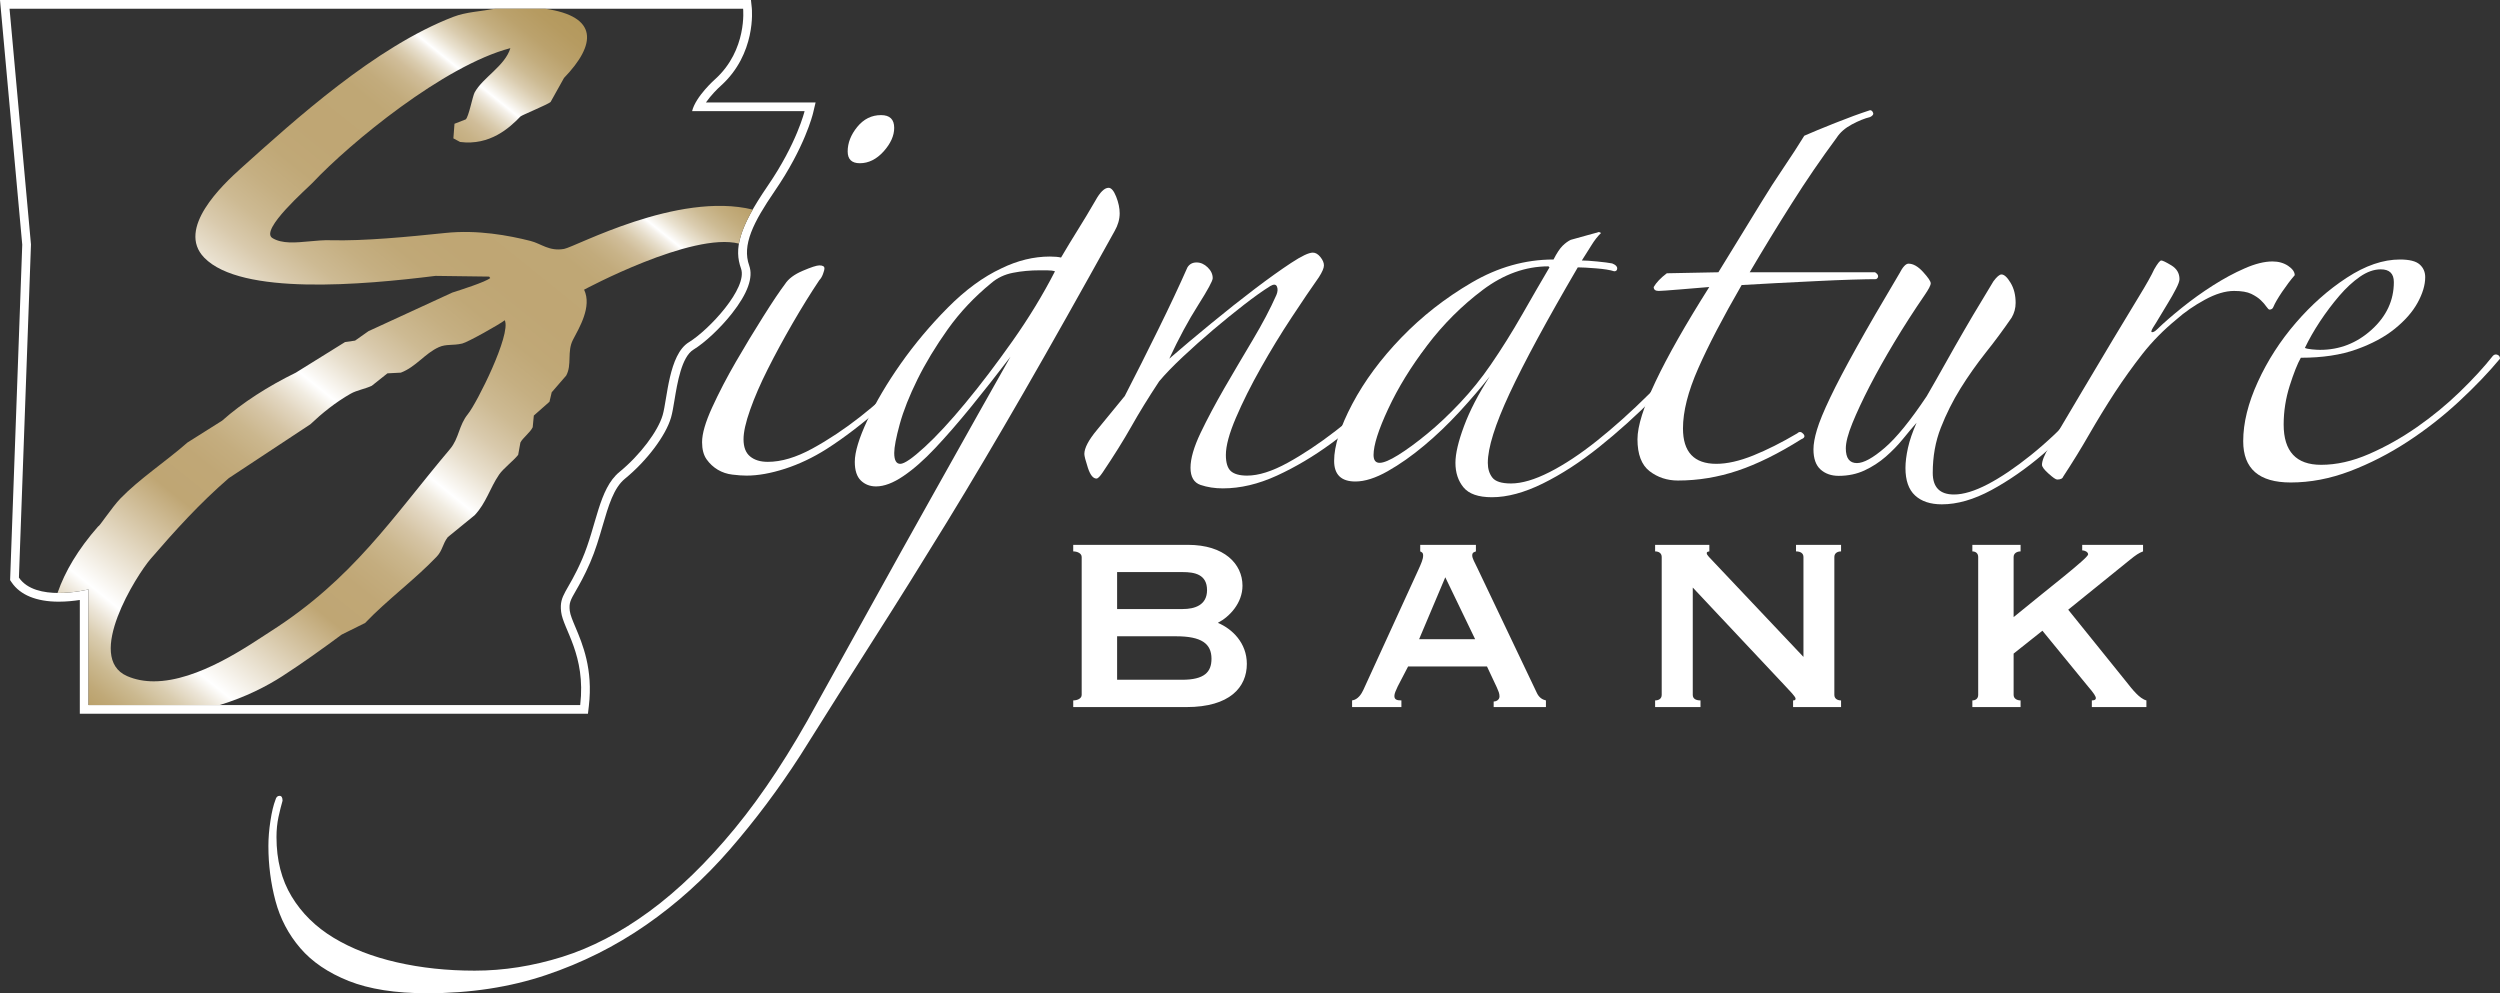 <?xml version="1.0" encoding="UTF-8"?><svg id="Layer_2" xmlns="http://www.w3.org/2000/svg" xmlns:xlink="http://www.w3.org/1999/xlink" viewBox="0 0 2089.434 830.133"><rect x="0" y="0" width="2089.434" height="830.133" fill="#333333" stroke="none"/><defs><style>.cls-1{fill:#fff;}.cls-2{fill:url(#New_Gradient_Swatch_2);}</style><linearGradient id="New_Gradient_Swatch_2" x1="39.579" y1="628.659" x2="562.985" y2="-20.709" gradientUnits="userSpaceOnUse"><stop offset=".006" stop-color="#b29659"/><stop offset=".034" stop-color="#b3985c"/><stop offset=".057" stop-color="#b89e66"/><stop offset=".079" stop-color="#c0a978"/><stop offset=".1" stop-color="#cbb990"/><stop offset=".121" stop-color="#dacdb0"/><stop offset=".14" stop-color="#ece5d7"/><stop offset=".157" stop-color="#fff"/><stop offset=".281" stop-color="#bfa674"/><stop offset=".324" stop-color="#c0a776"/><stop offset=".353" stop-color="#c4ad7f"/><stop offset=".378" stop-color="#cbb78e"/><stop offset=".4" stop-color="#d5c4a4"/><stop offset=".421" stop-color="#e2d6c0"/><stop offset=".441" stop-color="#f1ece1"/><stop offset=".455" stop-color="#fff"/><stop offset=".462" stop-color="#faf8f4"/><stop offset=".49" stop-color="#e8dfcd"/><stop offset=".519" stop-color="#d9caad"/><stop offset=".549" stop-color="#cdba93"/><stop offset=".581" stop-color="#c5af82"/><stop offset=".614" stop-color="#c0a877"/><stop offset=".652" stop-color="#bfa674"/><stop offset=".711" stop-color="#bfa775"/><stop offset=".732" stop-color="#c2ab7c"/><stop offset=".747" stop-color="#c8b388"/><stop offset=".76" stop-color="#d0bd99"/><stop offset=".77" stop-color="#daccaf"/><stop offset=".779" stop-color="#e6ddca"/><stop offset=".788" stop-color="#f5f1ea"/><stop offset=".792" stop-color="#fff"/><stop offset=".795" stop-color="#faf8f4"/><stop offset=".806" stop-color="#e9e1cf"/><stop offset=".818" stop-color="#daccaf"/><stop offset=".831" stop-color="#cdbb94"/><stop offset=".846" stop-color="#c3ad7e"/><stop offset=".863" stop-color="#bba26d"/><stop offset=".885" stop-color="#b69b61"/><stop offset=".916" stop-color="#b2975a"/><stop offset="1" stop-color="#b29659"/></linearGradient></defs><g id="ART"><path class="cls-1" d="m904.039,465.522c0-3.132-3.751-4.673-7.065-4.673v-5.484h95.867c30.46,0,45.597,16.001,45.597,34.158,0,14.486-10.825,25.93-20.38,30.883v.249c11.693,4.922,24.015,16.616,24.015,34.211,0,19.417-14.112,36.086-50.466,36.086h-94.633v-5.564c3.314,0,7.065-1.515,7.065-4.615v-115.253Zm29.609,43.494h54.867c9.836,0,20.299-3.132,20.299-15.8,0-13.203-10.464-15.079-20.299-15.079h-54.867v30.879Zm0,59.112h54.297c18.714,0,24.589-6.459,24.589-17.542,0-12.638-8.308-18.794-29.596-18.794h-49.29v36.336Z"/><path class="cls-1" d="m1130.04,590.955v-5.568c4.878-.615,7.943-5.51,9.47-8.922l45.9-100.205c2.495-5.537,4.005-8.918,4.005-12.001,0-2.459-1.221-2.797-2.437-3.412v-5.484h46.55v5.484c-1.229.615-3.078.615-3.078,3.412,0,2.463,2.125,5.849,4.294,10.495l49.922,104.789c1.875,3.693,4.659,5.23,7.386,5.844v5.568h-43.686v-4.619c1.795,0,4.882-1.229,4.882-4.303,0-2.49-.864-4.339-2.209-7.439l-8.254-17.573h-65.932l-8.673,16.673c-1.51,3.385-2.784,5.849-2.784,8,0,3.078,2.143,3.693,5.862,3.693v5.568h-41.218Zm56.003-56.702h46.844l-24.955-51.78-21.89,51.78Z"/><path class="cls-1" d="m1383.3,590.953v-5.564c3.131,0,5.51-1.515,5.51-4.615v-115.253c0-3.132-2.379-4.673-5.51-4.673v-5.484h45.321v5.484c-1.875.303-2.16.615-2.16,1.541,0,1.564,2.521,3.72,6.802,8.334l74.017,78.298v-83.501c0-3.132-2.49-4.673-6.219-4.673v-5.484h37.65v5.484c-3.091,0-5.608,1.541-5.608,4.673v115.253c0,3.1,2.517,4.615,5.608,4.615v5.564h-40.1v-5.564c1.301,0,2.085-.281,2.085-1.515,0-1.537-4.535-6.183-9.47-11.439l-76.454-81.376v89.715c0,3.1,2.432,4.615,6.464,4.615v5.564h-37.935Z"/><path class="cls-1" d="m1682.93,546.251v34.523c0,3.1,2.811,4.615,5.818,4.615v5.564h-40.309v-5.564c2.713,0,4.882-1.515,4.882-4.615v-115.253c0-3.132-2.169-4.673-4.882-4.673v-5.484h40.309v5.484c-3.007,0-5.818,1.541-5.818,4.673v50.239c28.059-23.133,62.27-49.348,62.27-52.421,0-2.187-3.096-3.359-4.953-3.359v-4.615h50.858v5.484c-3.359,1.229-6.17,3.105-11.105,7.136l-51.446,41.597,48.702,60.422c4.882,6.183,10.838,13.872,16.647,15.386v5.564h-45.61v-5.564c2.152,0,3.359-.619,3.359-1.849,0-1.51-1.501-3.996-6.815-10.152l-37.85-46.243-24.055,19.106Z"/><path class="cls-1" d="m779.586,289.946c-13.506,16.963-23.244,33.12-40.706,48.448-17.462,15.333-33.534,27.632-48.158,36.937-11.266,7.127-22.807,12.589-34.625,16.437-11.867,3.813-22.562,5.733-32.113,5.733-3.412,0-7.337-.263-11.845-.833-4.526-.521-8.588-1.911-12.246-4.08-3.684-2.201-6.771-5.083-9.306-8.628-2.539-3.568-3.818-8.352-3.818-14.384,0-7.105,2.806-16.816,8.459-29.133,5.644-12.317,12.25-25.039,19.863-38.171,7.613-13.132,15.221-25.725,22.834-37.757,7.586-12.067,13.64-21.079,18.17-27.102,2.811-4.392,7.72-8.081,14.762-11.074,7.038-3.011,11.707-4.535,13.943-4.535,2.811,0,4.232.837,4.232,2.477,0,1.078-.441,2.704-1.283,4.931-.82,2.174-1.858,3.818-2.949,4.9-7.337,10.949-14.789,23.003-22.402,36.149-7.586,13.136-14.486,25.85-20.678,38.162-6.196,12.295-11.132,23.689-14.789,34.073-3.684,10.401-5.515,18.611-5.515,24.611,0,6.593,1.831,11.377,5.515,14.384,3.657,3.025,8.593,4.508,14.789,4.508,11.266,0,23.627-3.684,37.16-11.07,13.529-7.395,26.901-16.286,40.162-26.692,13.234-10.406,25.458-21.355,36.755-32.843,11.239-11.466,19.97-21.337,26.193-29.543,2.811-2.744-3.305-3.426-3.029-2.054.267,1.363,1.795,3.417.624,6.147m-32.247-183.069c0,6.562-2.976,13.137-8.865,19.707-5.925,6.553-12.557,9.84-19.867,9.84-6.766,0-10.152-3.287-10.152-9.84,0-7.114,2.673-13.952,8.023-20.531,5.377-6.562,11.978-9.845,19.894-9.845,7.31,0,10.967,3.555,10.967,10.669"/><path class="cls-1" d="m935.792,178.293c0,4.931-1.39,9.845-4.201,14.776-28.215,50.898-53.535,95.947-76.07,135.058-22.536,39.129-43.931,75.26-64.199,108.37-20.304,33.124-40.269,65.121-60.003,96.054-19.725,30.937-40.572,63.887-62.533,98.918-18.01,27.903-37.596,54.052-58.742,78.405-21.119,24.34-44.474,45.428-70.128,63.201-25.623,17.8-53.521,31.743-83.648,41.868-30.131,10.143-63.232,15.19-99.279,15.19-26.478,0-48.31-3.421-65.5-10.241-17.181-6.856-30.705-16.01-40.559-27.52-9.853-11.488-16.758-24.625-20.696-39.392-3.942-14.789-5.92-30.122-5.92-45.975,0-6.566.566-13.551,1.697-20.928,1.114-7.408,2.526-13.283,4.223-17.671.566-2.183,1.688-3.27,3.377-3.27s2.53,1.345,2.53,4.08c-1.109,3.858-2.25,8.361-3.39,13.56-1.114,5.203-1.679,10.798-1.679,16.843,0,19.164,4.227,35.703,12.678,49.664,8.45,13.943,20.126,25.449,35.066,34.483,14.936,9.02,32.536,15.872,52.813,20.509,20.286,4.655,41.966,6.971,65.063,6.971,24.237,0,48.59-3.84,73.081-11.493,24.522-7.657,48.889-20.384,73.104-38.153,24.246-17.8,48.007-40.933,71.393-69.375,23.413-28.469,46.359-63.486,68.894-105.079,14.624-26.286,30.122-54.194,46.461-83.755,16.317-29.529,32.117-57.865,47.316-84.962,15.199-27.075,28.866-51.437,40.955-73.073,12.112-21.614,20.981-37.347,26.629-47.192-11.27,14.785-22.237,28.714-32.937,41.855-10.718,13.145-20.709,24.638-30.006,34.501-9.279,9.858-18.148,17.658-26.607,23.378-8.455,5.751-16.072,8.628-22.812,8.628-5.069,0-9.297-1.653-12.687-4.918-3.381-3.27-5.074-8.477-5.074-15.613,0-8.201,3.519-19.827,10.562-34.879,7.06-15.061,16.339-30.808,27.886-47.232,11.537-16.388,24.634-31.993,39.289-46.773,14.651-14.78,29.574-25.725,44.799-32.83,13.479-6.575,27.012-9.876,40.572-9.876,3.898,0,7.011.294,9.279.837,4.499-7.662,9.136-15.324,13.938-23.008,4.775-7.635,9.715-15.827,14.785-24.602,3.933-7.114,7.617-10.686,11.003-10.686,2.263,0,4.365,2.486,6.325,7.372,1.969,4.945,2.949,9.613,2.949,13.974m-54.078,48.443c-1.688-.548-3.929-.824-6.74-.824h-5.92c-7.885,0-15.386.673-22.402,2.067-7.038,1.354-13.096,4.241-18.17,8.602-14.076,11.502-26.193,24.349-36.34,38.572-10.125,14.264-18.584,28.22-25.351,41.895-6.74,13.667-11.702,26.126-14.789,37.338-3.078,11.257-4.637,19.315-4.637,24.242,0,6.018,1.693,9.029,5.047,9.029,3.412,0,10.147-4.655,20.304-13.956,10.147-9.297,21.551-21.631,34.211-36.959,12.691-15.301,25.756-32.549,39.294-51.7,13.528-19.168,25.378-38.585,35.494-58.306"/><path class="cls-1" d="m1190.192,291.586c-10.152,13.667-21.823,27.507-35.084,41.463-13.208,13.965-27.315,26.416-42.238,37.36-14.923,10.949-30.148,19.974-45.646,27.093-15.497,7.118-30.531,10.669-45.209,10.669-6.74,0-12.967-.967-18.584-2.864-5.622-1.92-8.428-6.731-8.428-14.379s2.806-17.359,8.428-29.151c5.617-11.738,12.277-24.193,19.836-37.343,7.64-13.141,15.524-26.549,23.68-40.229,8.161-13.68,14.789-26.268,19.867-37.748,1.118-2.757,1.252-5.092.41-6.998-.851-1.924-2.677-2.045-5.488-.41-6.192,3.844-13.506,9.034-21.965,15.609-8.459,6.562-17.048,13.537-25.783,20.923-8.731,7.39-17.159,14.923-25.346,22.585-8.156,7.671-14.785,14.491-19.832,20.527-9.034,13.68-16.78,26.269-23.248,37.766-6.495,11.475-14.517,24.344-24.095,38.568-2.258,3.314-3.929,4.945-5.047,4.945-2.838,0-5.239-3.011-7.203-9.029-1.964-6.031-2.944-9.862-2.944-11.502,0-4.918,3.488-11.626,10.557-20.108,7.016-8.481,14.762-17.921,23.222-28.353,9.029-17.506,18.331-35.971,27.881-55.397,9.582-19.435,17.738-36.799,24.5-52.118,1.697-2.731,4.232-4.112,7.64-4.112,3.359,0,6.468,1.381,9.279,4.112,2.815,2.726,4.205,5.751,4.205,9.043,0,2.169-4.067,9.684-12.223,22.567-8.161,12.847-16.21,27.77-24.095,44.719,10.727-9.288,22.402-19.137,35.089-29.529,12.66-10.419,24.776-19.974,36.314-28.75,11.542-8.762,21.694-15.996,30.425-21.752,8.731-5.746,14.758-8.628,18.17-8.628,2.241,0,4.334,1.225,6.334,3.702,1.96,2.446,2.945,4.771,2.945,6.967,0,2.214-1.394,5.475-4.205,9.862-6.187,8.762-13.805,19.988-22.807,33.654-9.034,13.68-17.627,27.779-25.783,42.296-8.187,14.486-15.088,28.313-20.714,41.432-5.644,13.145-8.455,23.569-8.455,31.218,0,6.57,1.448,11.087,4.232,13.555,2.833,2.45,7.341,3.684,13.528,3.684,9.551,0,20.821-3.55,33.806-10.669,12.963-7.118,26.331-16.027,40.135-26.683,13.809-10.682,26.906-22.567,39.298-35.717,12.384-13.141,22.531-25.743,30.416-37.779,1.114-1.613,2.815-2.027,5.051-1.216,2.285.82,1.987,2.864-.824,6.147"/><path class="cls-1" d="m1425.988,285.043c-12.936,15.306-27.208,30.772-42.675,46.376-15.471,15.595-31.133,29.685-46.906,42.283-15.769,12.589-31.4,22.705-46.898,30.371-15.471,7.635-29.716,11.497-42.648,11.497-11.292,0-19.181-2.775-23.685-8.21-4.521-5.497-6.762-12.335-6.762-20.527,0-7.662,2.401-17.921,7.199-30.777,4.802-12.883,11.956-26.71,21.533-41.485-7.314,9.301-15.747,19.15-25.32,29.556-9.613,10.406-19.462,19.854-29.636,28.322-10.121,8.499-20.246,15.618-30.393,21.368-10.094,5.724-19.128,8.602-27.012,8.602-11.84,0-17.76-5.751-17.76-17.23,0-12.593,5.105-28.474,15.195-47.606,10.152-19.168,23.823-37.645,41.009-55.446,17.163-17.774,36.728-33.097,58.716-45.94,21.97-12.874,44.777-19.315,68.458-19.315,2.784-5.479,5.35-9.306,7.613-11.502,2.209-2.187,4.503-3.831,6.74-4.922l23.654-6.579,1.693.846c-2.833,2.731-5.51,6.147-8.018,10.259-2.539,4.089-5.207,8.352-8.023,12.722,2.815,0,7.038.263,12.664.824,5.644.552,9.845,1.091,12.651,1.63,2.842,1.1,4.236,2.477,4.236,4.12,0,1.63-.846,2.455-2.517,2.455-3.381-1.118-8.424-1.911-15.226-2.455-6.758-.543-11.809-.824-15.194-.824-25.917,44.336-44.938,79.505-57.05,105.479-12.112,26.015-18.148,45.316-18.148,57.896,0,4.931,1.234,9.025,3.795,12.321,2.512,3.265,7.747,4.918,15.613,4.918,8.998,0,19.72-3.154,32.113-9.444,12.41-6.299,25.64-15.052,39.726-26.26,14.072-11.225,28.589-24.242,43.516-39.022,14.954-14.776,29.137-30.353,42.67-46.8,1.118-1.63,2.267-2.027,3.381-1.234,1.122.824,1.697,2.085,1.697,3.728m-131.815-62.431c-19.181,0-37.485,6.597-54.952,19.72-17.462,13.137-32.955,28.607-46.465,46.408-13.502,17.76-24.34,35.414-32.496,52.92-8.179,17.524-12.277,30.385-12.277,38.603,0,4.383,1.72,6.57,5.047,6.57,3.412,0,8.597-2.187,15.636-6.57,7.065-4.392,15.088-10.263,24.09-17.658,9.003-7.386,18.175-16.005,27.449-25.863,9.306-9.831,17.925-20.527,25.81-32.028,9.003-13.114,17.738-27.079,26.197-41.859,8.428-14.771,16.041-27.917,22.807-39.396l-.846-.846Z"/><path class="cls-1" d="m1562.926,97.85c-4.504,1.087-9.604,3.14-15.221,6.152-5.626,3.02-9.858,6.709-12.664,11.096-12.958,17.529-25.507,35.837-37.592,54.992-12.152,19.168-23.823,38.327-35.093,57.464h104.771c1.693,1.087,2.543,2.205,2.543,3.292,0,1.096-.548,1.907-1.697,2.468-4.504,0-11.266.129-20.268.405-9.034.276-18.856.677-29.583,1.221-10.664.552-21.685,1.114-32.955,1.644-11.266.557-21.119,1.118-29.552,1.644-15.8,27.373-27.912,50.635-36.34,69.781-8.455,19.163-12.691,35.828-12.691,50.065,0,19.725,9.279,29.583,27.886,29.583,9.007,0,19.293-2.334,30.861-6.989,11.515-4.664,23.792-10.811,36.781-18.491,1.661-1.626,3.354-1.466,5.043.432,1.666,1.915,1.118,3.417-1.688,4.504-19.155,12.063-36.919,20.807-53.232,26.282-16.348,5.461-32.959,8.219-49.846,8.219-9.034,0-16.923-2.61-23.685-7.791-6.771-5.212-10.152-14.108-10.152-26.71,0-10.918,5.074-27.075,15.195-48.417,10.156-21.351,25.079-47.615,44.808-78.823-6.775.557-15.065,1.229-24.914,2.067-9.88.806-15.635,1.221-17.324,1.221-2.838,0-4.205-1.091-4.205-3.287,2.241-3.818,5.871-7.648,10.967-11.475l43.085-.842c5.078-8.205,10.695-17.373,16.887-27.502,6.223-10.125,12.415-20.25,18.616-30.376,6.183-10.13,12.517-19.992,19.012-29.56,6.49-9.564,12.246-18.46,17.293-26.674,6.227-2.731,14.789-6.299,25.787-10.673,10.967-4.37,20.714-7.925,29.168-10.669,1.118,0,1.964.69,2.512,2.067.592,1.354-.276,2.597-2.512,3.684"/><path class="cls-1" d="m1781.804,298.347c-9.609,13.137-20.847,26.946-33.779,41.463-12.99,14.508-26.491,27.792-40.572,39.833-14.103,12.041-28.456,22.023-43.111,29.961-14.624,7.907-28.456,11.903-41.414,11.903-9.555,0-17.025-2.463-22.371-7.412-5.354-4.913-8.027-12.575-8.027-22.977,0-4.896.708-10.526,2.098-16.838,1.394-6.29,3.795-13.252,7.176-20.914-3.381,3.818-7.176,8.339-11.399,13.551-4.227,5.19-9.007,10.107-14.353,14.771-5.35,4.642-11.274,8.473-17.769,11.506-6.468,2.993-13.662,4.512-21.524,4.512-6.219,0-11.297-1.795-15.226-5.345-3.929-3.564-5.889-9.172-5.889-16.829,0-4.379.98-9.867,2.94-16.411,1.973-6.602,5.626-15.475,10.998-26.714,5.323-11.19,12.664-25.15,21.965-41.855,9.279-16.696,21.257-37.36,35.908-61.976,2.811-5.484,5.35-8.214,7.613-8.214,3.925,0,8.018,2.334,12.223,6.971,4.254,4.664,6.361,7.804,6.361,9.461,0,1.635-1.702,4.9-5.083,9.84-9.003,13.132-17.462,26.269-25.342,39.401-7.889,13.145-14.785,25.449-20.714,36.924-5.893,11.506-10.7,21.778-14.379,30.821-3.653,9.012-5.457,16.01-5.457,20.928,0,8.201,3.087,12.326,9.274,12.326,5.622,0,13.404-4.254,23.253-12.753,9.845-8.468,21.524-22.847,35.057-43.102,5.047-8.731,10.29-17.903,15.635-27.485,5.35-9.568,10.557-18.745,15.662-27.52,5.043-8.749,9.822-16.803,14.353-24.211,4.499-7.386,7.889-12.994,10.121-16.825,2.838-3.827,5.1-5.751,6.762-5.751,2.272,0,4.802,2.33,7.59,6.971,2.838,4.682,4.227,10.277,4.227,16.834,0,4.37-1.114,8.495-3.354,12.312-6.798,9.858-13.943,19.591-21.582,29.146-7.586,9.595-14.651,19.578-21.119,29.966-6.468,10.419-11.952,21.342-16.451,32.848-4.53,11.506-6.767,24.081-6.767,37.77,0,12.027,5.889,18.059,17.76,18.059,7.858,0,17.324-2.878,28.295-8.606,10.972-5.751,22.945-13.854,35.873-24.215,12.99-10.419,26.358-23.008,40.167-37.806,13.782-14.771,26.906-30.906,39.289-48.43,3.381-1.091,5.078.285,5.078,4.112"/><path class="cls-1" d="m1917.868,230.008c-3.35,3.844-6.869,8.508-10.58,13.961-3.657,5.47-6.036,9.6-7.15,12.335-.579,1.635-1.666,2.455-3.386,2.455-.548,0-1.394-.82-2.543-2.455-1.118-1.644-2.642-3.43-4.637-5.341-1.96-1.92-4.637-3.693-8.018-5.354-3.386-1.639-8.183-2.45-14.379-2.45-7.288,0-15.475,2.45-24.5,7.395-9.029,4.918-16.887,10.375-23.654,16.411-10.7,8.758-20.139,18.326-28.327,28.723-8.125,10.401-15.903,21.235-23.248,32.443-7.306,11.23-14.317,22.718-21.115,34.478-6.735,11.787-14.05,23.654-21.961,35.734-.552,1.626-2.236,2.45-5.047,2.45-1.154,0-3.519-1.657-7.181-4.936-3.684-3.27-5.506-5.746-5.506-7.377,0-3.287,1.96-8.219,5.889-14.794,9.034-15.31,18.17-30.777,27.476-46.376,9.279-15.618,18.032-30.246,26.193-43.94,8.188-13.675,15.359-25.578,21.556-35.681,6.192-10.152,10.45-17.667,12.664-22.585,2.833-4.94,4.798-7.395,5.916-7.395s3.96,1.376,8.459,4.094c4.499,2.744,6.767,6.593,6.767,11.511,0,1.626-.984,4.388-2.976,8.201-1.96,3.818-4.201,7.791-6.74,11.903-2.539,4.089-4.936,8.072-7.172,11.898-2.263,3.831-3.956,6.575-5.078,8.219-1.688,2.748-1.987,4.098-.846,4.098,1.096,0,2.508-.806,4.205-2.481,5.617-5.457,12.553-11.462,20.731-18.036,8.161-6.562,16.731-12.731,25.761-18.477,8.998-5.738,17.849-10.522,26.629-14.353,8.731-3.844,16.455-5.764,23.217-5.764,5.074,0,9.439,1.243,13.101,3.697,3.626,2.481,5.479,5.06,5.479,7.791"/><path class="cls-1" d="m2089.434,299.791c-9.551,11.502-20.981,23.409-34.215,35.708-13.257,12.312-27.614,23.569-43.08,33.681-15.524,10.116-31.569,18.326-48.154,24.638-16.62,6.285-33.102,9.426-49.446,9.426-26.491,0-39.726-11.475-39.726-34.492,0-15.319,4.094-31.872,12.25-49.659,8.13-17.787,18.718-34.198,31.708-49.258,12.963-15.039,27.151-27.658,42.675-37.77,15.493-10.112,30.26-15.177,44.367-15.177,7.853,0,13.341,1.363,16.446,4.107,3.114,2.744,4.668,6.281,4.668,10.673,0,6.557-2.156,13.68-6.361,21.351-4.196,7.649-10.557,14.901-19.016,21.734-8.455,6.873-19.155,12.611-32.113,17.257-12.958,4.642-28.429,6.989-46.461,6.989-2.815,4.931-5.893,12.696-9.306,23.395-3.359,10.669-5.047,21.471-5.047,32.42,0,22.424,10.419,33.668,31.267,33.668,12.932,0,26.331-3.025,40.109-9.043,13.831-6.005,27.199-13.533,40.158-22.567,12.963-9.047,24.914-18.892,35.886-29.56,11.021-10.673,20.157-20.665,27.502-29.97,1.118-1.1,2.37-1.381,3.786-.82,1.394.557,2.103,1.644,2.103,3.27m-88.726-64.025c0-7.123-3.657-10.66-10.941-10.66-5.671,0-11.43,2.049-17.355,6.134-5.925,4.112-11.702,9.466-17.328,16.027-5.622,6.575-10.994,13.676-16.072,21.342-5.043,7.671-9.274,15.065-12.651,22.17,1.136.53,3.074.953,5.916,1.229,2.811.272,5.047.388,6.767.388,16.339,0,30.696-5.604,43.08-16.816,12.388-11.217,18.585-24.5,18.585-39.815"/><path class="cls-1" d="m621.075,7.28s3.688,34.505-23.431,58.939c0,0-16.197,14.272-19.212,26.687h94.009s-6.361,26.759-30.781,62.395c-24.416,35.641-28.18,52.827-22.344,69.095,5.836,16.273-26.661,51.29-43.565,61.633-16.905,10.343-17.992,47.396-21.89,60.858-3.902,13.466-18.829,33.41-36.144,47.575-17.31,14.166-19.097,45.005-31.173,72.868-12.076,27.868-19.306,29.48-17.569,44.029,1.737,14.544,20.83,36.162,15.939,77.897H73.988v-96.651s-11.639,2.987-24.89,2.987c-12.447,0-26.317-2.637-33.287-12.862l10.076-278.423L7.972,7.28h613.104m6.543-7.28H0l.722,7.939,17.875,196.566-10.06,277.961-.087,2.388,1.346,1.975c7.153,10.495,20.743,16.042,39.302,16.042,6.626,0,12.844-.69,17.61-1.431v95.095h424.68l.754-6.432c3.615-30.845-5.277-51.895-11.16-65.824-2.345-5.551-4.37-10.345-4.78-13.784-.783-6.56.583-8.938,5.11-16.816,2.999-5.219,7.106-12.367,11.91-23.455,4.452-10.273,7.478-20.641,10.403-30.668,4.968-17.028,9.259-31.734,18.701-39.461,18.285-14.959,34.128-36.006,38.526-51.182,1.091-3.768,1.914-8.746,2.867-14.511,2.379-14.389,5.975-36.134,15.83-42.164,9.675-5.919,22.627-18.096,32.232-30.301,13.097-16.642,17.937-30.099,14.387-40-6.132-17.095,3.239-35.87,21.498-62.523,24.898-36.334,31.585-63.679,31.858-64.826l2.13-8.963h-91.649c4.12-5.953,9.791-11.593,12.458-13.95,29.596-26.664,26.019-63.61,25.852-65.17l-.696-6.506h0Z"/><path class="cls-2" d="m471.369,208.056c-12.474,2.147-18.942-4.388-28.018-6.697-18.068-4.572-44.19-9.462-70.98-6.673-31.003,3.214-68.044,6.853-96.161,6.096-5.67-.162-11.551.376-17.319.915-11.828,1.102-23.182,2.209-31.25-2.757-10.82-6.755,29.21-41.532,33.634-46.22,31.25-33.199,109.804-97.954,165.276-112.494-4.402,14.832-23.213,24.714-29.883,37.063-1.748,3.254-4.962,20.649-7.476,22.519-3.111,1.219-6.235,2.425-9.345,3.626-.314,4.083-.619,8.126-.932,12.196,1.883.999,3.734,2.017,5.612,3.021,24.894,3.214,41.353-11.811,50.42-21.281,1.089-1.139,22.823-9.981,25.217-12.147,3.72-6.714,7.467-13.397,11.205-20.072,26.9-27.908,29.08-51.4-15.799-57.87h-41.716c-12.585,2.309-24.361,2.713-34.939,6.773-65.391,25.113-132.462,86.134-177.409,126.487-15.526,13.94-54.355,50.559-30.819,74.799,30.869,31.832,132.314,22.827,193.285,15.231,14.944.197,29.896.417,44.822.592.309.421.628.829.937,1.219-4.088,3.379-24.921,9.954-31.752,12.155-23.339,10.739-46.691,21.488-70.021,32.244-3.738,2.631-7.481,5.276-11.201,7.893-2.81.431-5.621.824-8.404,1.219-13.702,8.525-27.404,17.05-41.102,25.557-22.94,11.232-44.616,25.011-61.621,40.143-9.655,6.055-19.309,12.155-28.955,18.247-17.83,15.696-40.111,30.322-56.045,46.803-7.23,7.516-18.081,24.167-18.458,23.154-17.274,19.659-27.978,38.229-33.894,55.244,0,0-.09.25-.188.542,13.662.159,25.9-2.979,25.9-2.979v96.651h109.544c21.642-6.531,39.565-15.82,52.513-24.184,17.485-11.322,33.097-22.573,49.497-34.679,6.53-3.258,13.061-6.508,19.605-9.73,18.718-19.552,41.384-36.091,59.77-55.35,5.038-5.312,4.89-10.583,9.332-16.391,7.481-6.114,14.944-12.201,22.42-18.279,9.807-10.425,12.586-22.384,20.524-34.068,3.415-4.967,12.151-11.645,15.876-16.414.636-3.442,1.255-6.871,1.878-10.317,1.806-3.702,8.35-8.539,10.273-12.77.305-3.254.628-6.526.928-9.753,4.37-3.832,8.722-7.718,13.088-11.538.623-2.639,1.233-5.276,1.856-7.902,4.048-4.68,8.09-9.354,12.133-14.002,4.975-9.094.542-20.03,5.603-29.797,5.177-9.973,16.145-27.794,9.345-41.967,0,0,90.239-48.531,129.434-38.502,1.38-7.862,4.989-16.985,11.505-28.448-62.828-15.364-148.397,31.302-157.742,32.895Zm-80.321,138.051c-7.687,9.462-7.319,20.179-14.93,29.193-48.439,57.466-80.921,108.446-150.337,152.658-17.319,11.041-59.846,41.483-97.228,41.483-7.745,0-15.271-1.308-22.308-4.37-35.499-15.508,7.875-84.328,19.619-97.945,20.488-23.746,40.792-46.216,65.364-67.507,22.72-15.006,45.44-29.999,68.174-45.005,9.48-9.019,21.169-18.499,33.612-25.531,5.155-2.954,12.308-4.065,17.736-6.666,4.352-3.491,8.727-6.911,13.07-10.385,3.738-.192,7.467-.381,11.214-.583,12.635-4.818,20.071-16.046,31.743-21.299,6.212-2.796,11.721-1.16,19.605-3.043,4.599-1.107,31.743-16.347,35.499-19.453,5.504,11.811-23.455,69.456-30.833,78.452Z"/></g></svg>